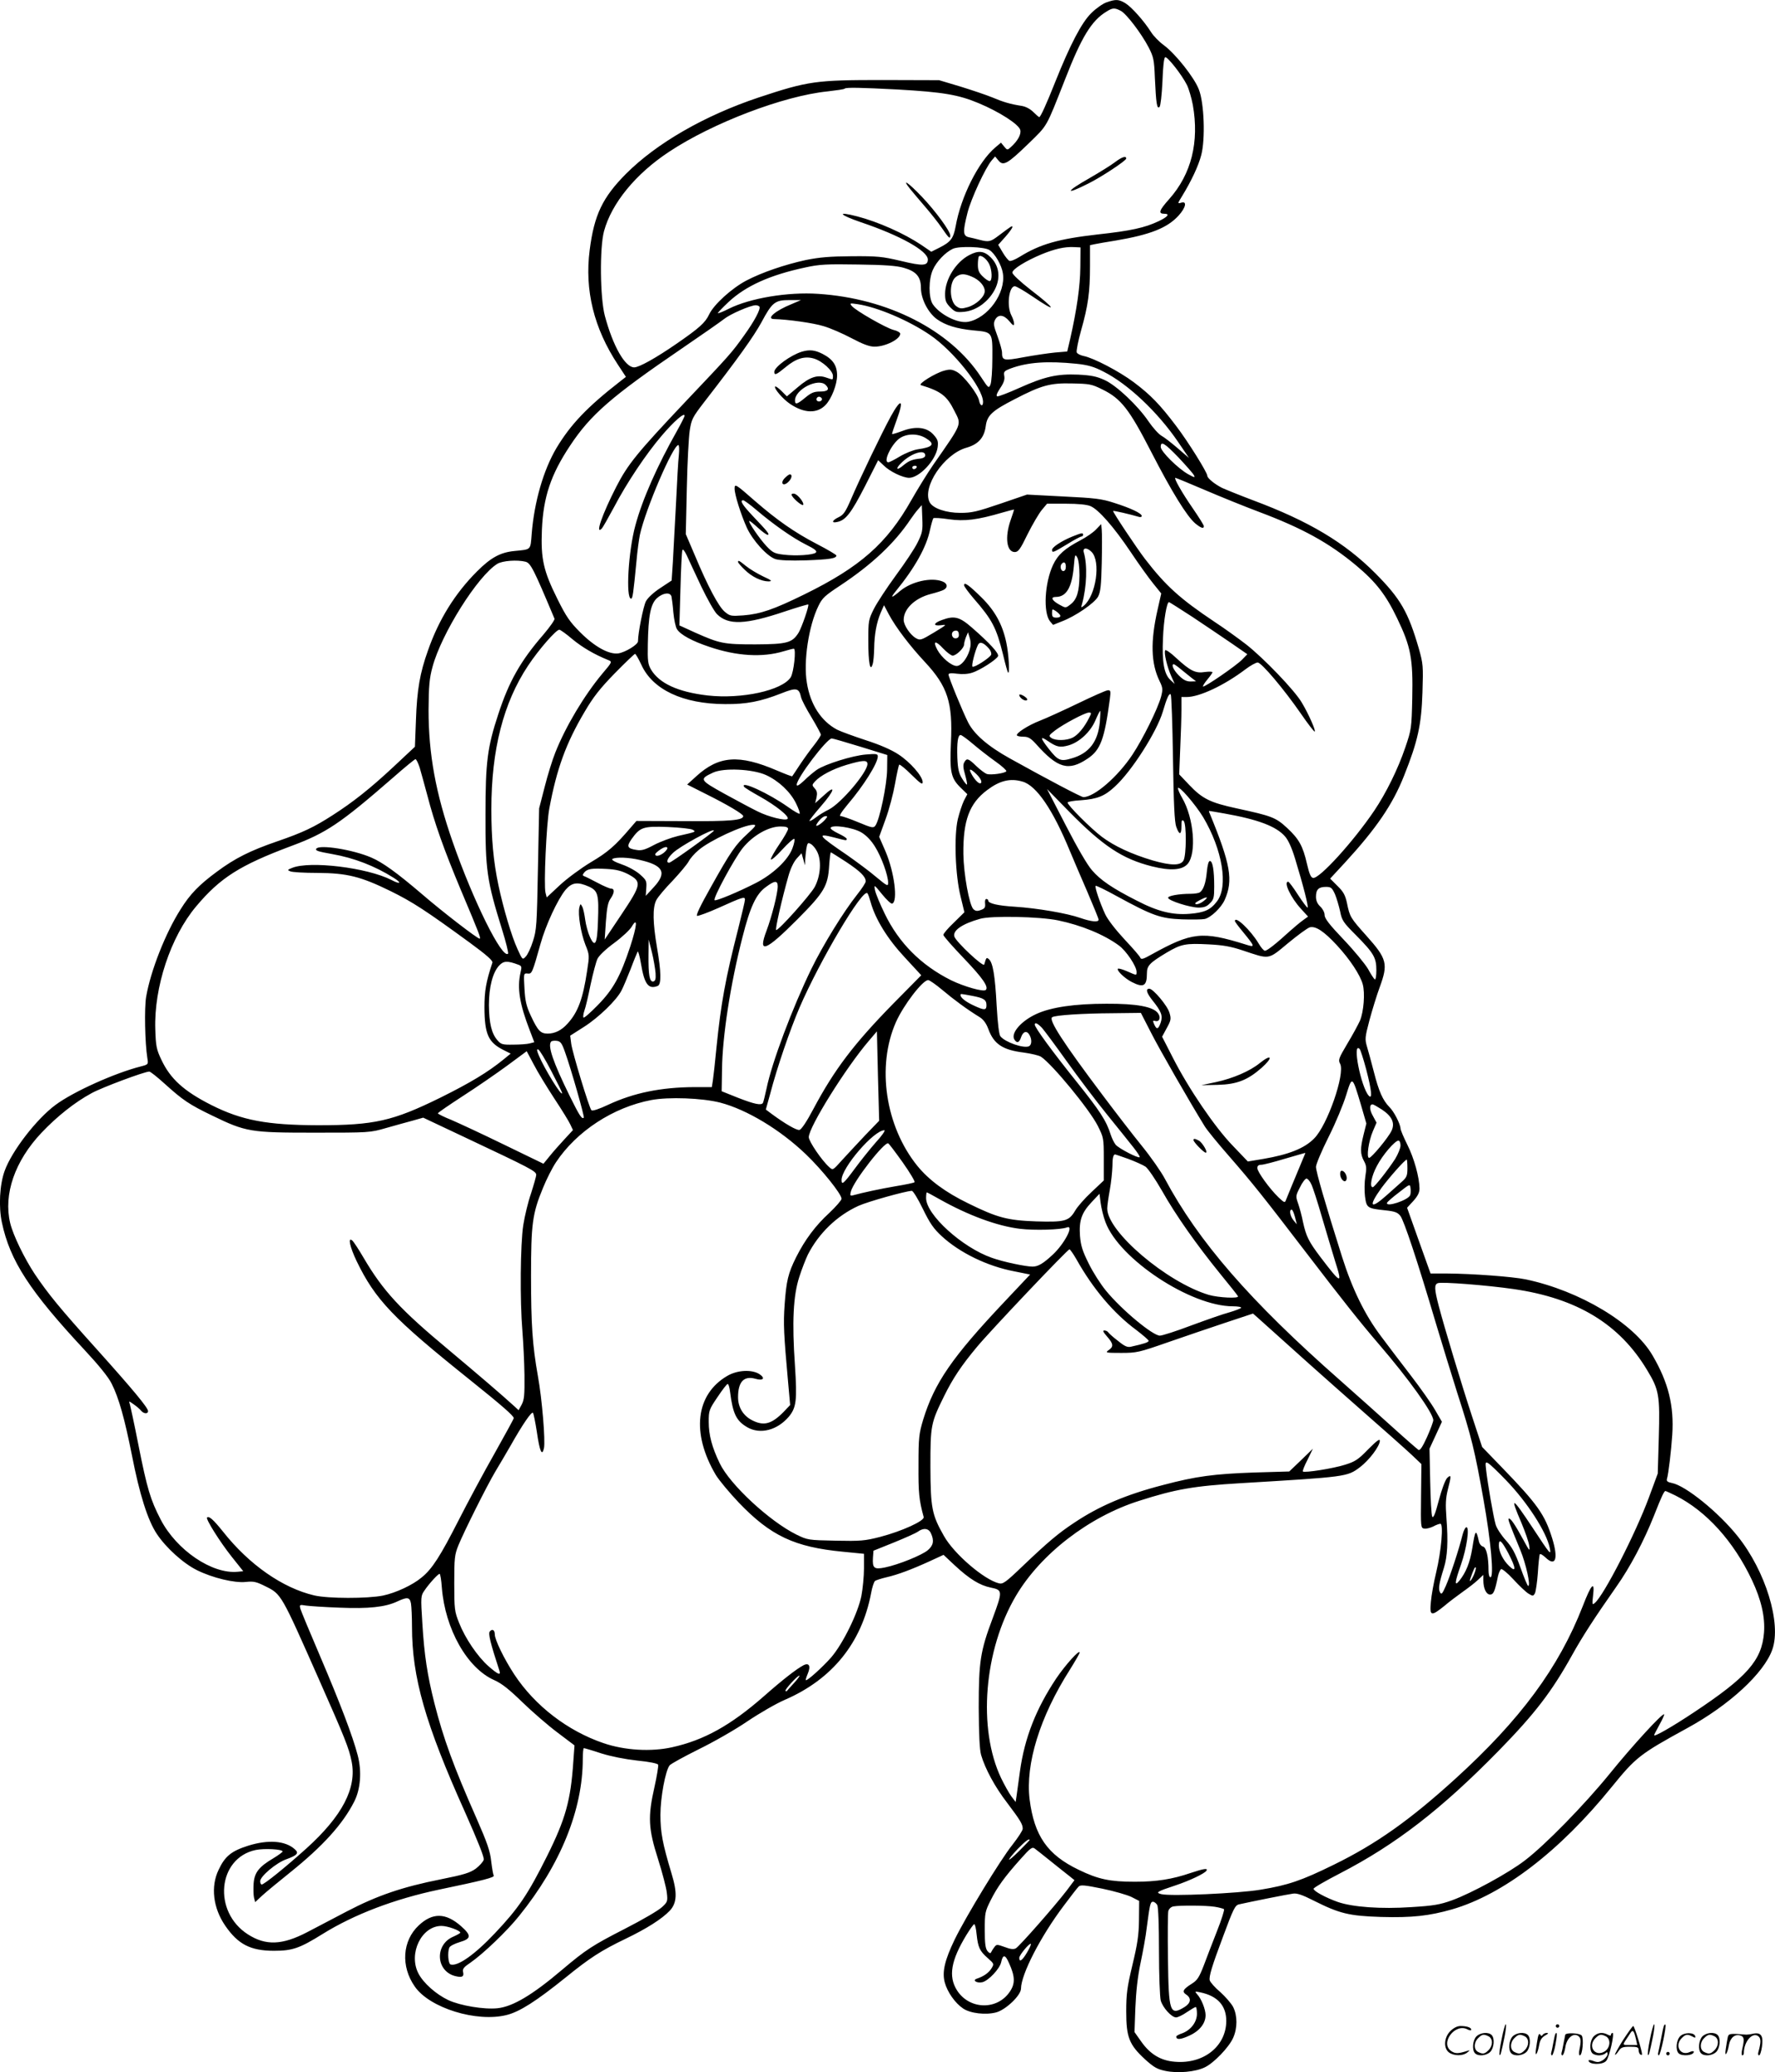 <?xml version="1.0" encoding="UTF-8"?>
<svg xmlns="http://www.w3.org/2000/svg" version="1.0" viewBox="0 0 1028.875 1200.601" preserveAspectRatio="xMidYMid meet">
  <g transform="translate(-0.185,1200.854) scale(0.1,-0.1)" fill="#000000" stroke="none">
    <path d="M6416 11995 c-21 -7 -61 -35 -88 -62 -56 -54 -123 -183 -209 -398 -51 -129 -86 -205 -93 -205 -3 0 -18 13 -34 29 -18 18 -44 32 -68 36 -65 10 -106 22 -170 49 -34 14 -117 42 -185 63 l-124 37 -330 1 c-384 0 -428 -6 -715 -101 -314 -105 -591 -264 -770 -443 -135 -136 -184 -237 -210 -441 -30 -233 24 -453 164 -665 l46 -70 -32 -25 c-193 -150 -288 -250 -371 -388 -75 -127 -128 -310 -143 -495 -8 -98 -1 -91 -101 -101 -81 -8 -136 -38 -216 -118 -127 -127 -222 -279 -285 -460 -46 -129 -63 -226 -69 -400 l-6 -156 -125 -117 c-134 -125 -234 -204 -351 -279 -110 -71 -174 -101 -322 -152 -157 -54 -245 -98 -350 -176 -103 -76 -155 -129 -211 -219 -87 -137 -173 -355 -199 -506 -11 -65 -7 -267 7 -355 6 -36 6 -37 -37 -48 -151 -38 -393 -147 -495 -223 -111 -82 -254 -268 -295 -382 -29 -79 -36 -208 -16 -300 47 -222 162 -398 480 -739 81 -87 138 -157 156 -194 42 -83 75 -202 117 -412 45 -231 92 -379 145 -459 54 -81 154 -171 233 -210 91 -45 217 -75 283 -68 45 5 61 1 113 -25 93 -46 91 -43 310 -538 152 -343 175 -401 190 -477 31 -154 -54 -316 -262 -504 -120 -108 -245 -209 -259 -209 -5 0 -9 9 -9 19 0 28 92 106 151 127 64 23 75 36 50 58 -55 50 -154 57 -270 21 -98 -31 -135 -61 -172 -140 -47 -97 -32 -221 38 -323 74 -108 146 -146 283 -146 107 0 148 14 283 98 182 113 416 202 672 256 259 54 325 71 319 82 -4 5 -10 43 -15 83 -6 58 -23 107 -84 246 -135 305 -193 465 -245 669 -41 162 -59 280 -70 463 -10 155 -9 160 12 190 26 39 79 97 88 97 4 0 10 -36 13 -80 19 -240 147 -467 304 -536 43 -19 86 -53 163 -128 58 -56 149 -135 204 -176 l98 -74 -7 -95 c-15 -224 -45 -331 -152 -546 -112 -224 -165 -302 -303 -448 -118 -125 -217 -194 -257 -180 -13 5 -18 69 -7 97 3 9 30 23 60 32 68 20 70 38 8 93 -89 78 -165 79 -245 4 -95 -89 -105 -237 -23 -354 86 -125 360 -209 533 -165 76 19 172 81 340 216 143 116 207 157 348 225 123 59 211 115 257 163 42 45 45 103 10 217 -52 173 -64 237 -64 339 0 101 29 255 53 286 7 9 82 50 168 93 86 42 214 115 284 163 70 47 167 103 216 124 275 119 445 330 500 617 6 35 17 67 23 72 6 4 36 14 66 21 66 15 148 46 253 94 l78 36 64 -60 c86 -80 146 -117 211 -130 68 -14 68 -20 10 -177 -72 -191 -81 -252 -81 -518 1 -158 5 -244 14 -275 23 -79 80 -185 151 -277 77 -102 90 -124 90 -150 0 -10 -27 -51 -59 -92 -70 -87 -270 -416 -335 -549 -58 -120 -74 -188 -58 -249 15 -56 60 -120 106 -151 42 -29 132 -39 192 -23 56 15 144 99 144 138 1 83 113 301 247 479 40 54 80 105 87 112 11 11 34 9 137 -12 68 -14 144 -36 169 -48 l45 -23 -1 -110 c-1 -89 -9 -140 -38 -261 -31 -130 -36 -168 -36 -270 0 -148 17 -192 108 -276 52 -47 71 -58 119 -68 72 -15 174 -6 229 21 52 25 139 115 164 171 25 56 25 128 0 178 -11 21 -45 60 -75 87 -31 26 -58 57 -61 68 -5 22 12 80 76 250 61 165 71 185 94 190 66 15 286 59 312 62 23 4 55 -7 120 -40 151 -76 206 -89 391 -95 181 -5 278 6 412 44 296 86 623 336 925 709 140 172 162 190 436 340 246 134 447 320 495 456 54 152 -39 455 -201 657 -111 139 -302 293 -380 308 -26 5 -33 11 -30 23 9 29 25 164 31 256 11 168 -22 303 -114 460 -108 187 -422 375 -735 441 -78 16 -309 33 -456 34 l-96 0 -68 190 -68 191 36 39 c26 29 36 49 36 73 -1 65 -31 174 -70 252 -22 44 -40 87 -40 95 -1 26 -38 99 -65 125 -38 39 -61 91 -89 201 -14 54 -32 121 -40 147 -13 45 -13 53 14 155 16 59 42 144 59 190 50 136 43 165 -76 298 -93 104 -97 110 -113 188 -10 47 -20 67 -55 101 l-43 43 87 94 c179 195 275 334 341 501 80 200 101 296 107 483 5 154 4 166 -21 255 -61 210 -105 288 -251 435 -178 179 -386 303 -710 424 -77 29 -158 62 -180 72 -43 22 -85 56 -85 70 0 19 -113 200 -181 289 -93 123 -147 179 -244 252 -85 64 -235 142 -292 153 -19 4 -37 13 -40 21 -3 8 8 65 25 126 41 144 52 223 52 374 l0 121 28 6 c15 3 70 13 122 21 200 34 298 73 363 144 43 47 51 87 15 75 -21 -6 -21 -5 5 37 54 88 96 177 112 240 24 91 17 301 -14 379 -26 69 -135 206 -202 256 -28 20 -62 55 -76 78 -40 63 -111 143 -148 166 -38 23 -56 24 -109 5z m82 -49 c33 -17 119 -130 162 -212 28 -55 32 -71 36 -175 7 -150 12 -185 27 -170 6 6 13 67 17 148 3 88 9 138 16 140 13 4 96 -101 126 -161 11 -22 26 -74 34 -115 38 -215 -8 -401 -137 -546 -59 -66 -65 -85 -28 -85 34 0 20 -18 -33 -43 -80 -38 -161 -56 -355 -77 -227 -26 -332 -56 -450 -129 -26 -16 -52 -27 -60 -24 -7 3 -25 25 -39 49 l-26 44 41 46 c23 26 41 51 41 57 0 10 -4 7 -80 -50 -46 -35 -56 -38 -110 -24 -19 5 -47 12 -62 15 -35 8 -36 31 -8 142 20 80 103 259 140 303 l20 23 19 -23 c28 -35 53 -20 174 97 114 111 100 88 213 374 95 244 153 339 239 391 36 23 48 23 83 5z m-1293 -456 c262 -15 352 -30 469 -79 120 -50 234 -123 242 -156 6 -25 -15 -63 -55 -99 -20 -18 -21 -18 -39 4 l-18 22 -32 -27 c-98 -82 -201 -287 -231 -459 -13 -69 -28 -89 -93 -122 l-48 -24 -57 39 c-100 67 -250 134 -373 166 -120 31 -106 10 22 -34 226 -76 388 -166 388 -216 0 -37 -29 -39 -157 -8 -106 25 -135 28 -283 27 -129 -1 -187 -6 -267 -22 -124 -27 -255 -72 -345 -119 -85 -45 -189 -139 -216 -197 -22 -47 -58 -79 -187 -168 -123 -85 -219 -138 -247 -138 -53 0 -123 123 -170 298 -28 105 -31 394 -5 491 44 162 183 332 377 460 252 167 663 324 919 350 51 6 96 12 99 16 8 8 93 6 307 -5z m532 -930 c32 -20 71 -88 78 -135 18 -114 -87 -260 -202 -281 -59 -11 -164 42 -205 103 -24 38 -24 143 1 198 21 48 73 102 116 122 37 17 181 12 212 -7z m527 -100 c-1 -109 -20 -243 -59 -416 l-17 -72 -71 -6 c-40 -4 -121 -16 -181 -27 -117 -22 -126 -20 -126 28 0 12 -12 54 -26 93 -23 62 -25 74 -14 96 18 33 50 30 82 -8 21 -26 28 -29 28 -15 0 10 -7 32 -16 49 -28 54 -14 168 20 168 9 0 52 -25 98 -56 151 -103 147 -82 -8 37 -60 47 -104 88 -104 98 0 20 76 67 169 106 76 31 131 44 186 42 l40 -2 -1 -115z m-1024 -3 c72 -20 100 -52 100 -116 0 -64 41 -144 93 -182 49 -35 116 -56 214 -65 109 -10 108 -9 107 -161 0 -70 -5 -139 -11 -153 -10 -23 -12 -21 -56 46 -178 270 -539 454 -943 480 -175 12 -395 -25 -517 -86 -33 -17 -62 -28 -64 -26 -2 2 26 31 62 65 100 93 239 156 445 200 82 18 123 20 305 17 152 -2 225 -7 265 -19z m-651 -211 c-92 -37 -148 -85 -101 -86 80 -2 230 -23 287 -41 39 -11 112 -43 163 -70 66 -35 104 -49 133 -49 63 0 149 43 149 75 0 7 -17 17 -39 22 -43 11 -220 112 -242 139 -13 16 -11 17 35 10 114 -17 295 -94 417 -177 137 -92 309 -309 309 -389 0 -30 -17 -24 -23 8 -8 40 -90 145 -129 166 -28 15 -40 16 -73 7 -52 -14 -155 -78 -135 -84 116 -35 151 -62 194 -149 42 -83 49 -66 -123 -313 -34 -49 -91 -142 -127 -205 -141 -250 -297 -387 -619 -545 -179 -88 -255 -114 -355 -122 -71 -5 -77 -4 -107 21 -36 30 -99 149 -173 326 l-53 124 6 266 c3 146 11 296 17 335 10 64 16 76 83 163 201 259 286 379 332 462 63 118 79 130 164 130 l66 0 -56 -24z m-185 -14 c8 -14 -29 -84 -89 -167 -72 -101 -82 -112 -341 -385 -281 -297 -333 -362 -400 -492 -82 -160 -124 -282 -84 -242 6 6 37 61 71 124 75 143 187 310 278 416 69 81 131 135 131 114 0 -6 -20 -45 -44 -88 -114 -202 -200 -395 -241 -547 -41 -148 -57 -425 -25 -425 9 0 13 29 31 215 5 61 15 130 20 155 32 147 192 520 223 520 5 0 6 -26 3 -57 -4 -32 -11 -161 -17 -288 -7 -126 -15 -277 -18 -335 l-7 -105 -65 -43 c-40 -26 -72 -56 -84 -77 -15 -29 -46 -184 -46 -232 0 -19 -72 -63 -113 -70 -54 -8 -137 37 -222 122 -59 59 -81 90 -132 193 -81 162 -97 233 -90 401 8 190 52 320 163 487 119 180 241 286 649 564 116 79 226 156 245 171 35 28 150 78 182 79 9 0 19 -4 22 -8z m1837 -331 c67 -7 102 -17 156 -45 142 -71 315 -234 433 -407 l64 -94 -65 56 c-35 30 -78 64 -95 73 -17 10 -50 47 -74 82 -63 93 -186 209 -256 241 -46 21 -77 27 -153 31 -121 5 -194 -11 -343 -78 -62 -28 -118 -49 -125 -48 -9 2 -3 18 16 47 22 32 28 52 24 72 -4 24 -1 28 38 43 98 36 212 44 380 27z m151 -149 c108 -53 155 -113 283 -362 119 -231 206 -372 255 -414 33 -27 50 -33 50 -16 0 6 -29 52 -64 103 -63 91 -112 177 -101 177 3 0 81 -32 172 -71 91 -39 232 -96 312 -126 253 -95 407 -180 563 -310 115 -96 173 -170 239 -308 79 -164 92 -233 87 -463 -4 -173 -5 -180 -40 -283 -43 -127 -112 -266 -180 -367 -120 -178 -319 -397 -355 -390 -13 2 -22 24 -35 80 -24 105 -46 145 -116 210 -66 61 -89 69 -292 113 -152 33 -198 55 -274 135 l-59 62 6 150 c4 83 7 184 7 225 l0 73 30 0 c74 0 217 67 339 159 30 23 63 41 73 41 22 0 152 -154 251 -297 39 -57 75 -103 79 -103 10 0 -34 101 -75 169 -42 71 -221 257 -322 336 -44 34 -127 94 -185 132 -196 131 -281 207 -401 363 -47 61 -189 274 -185 278 3 3 94 -18 149 -34 9 -3 17 -1 17 5 0 15 -62 45 -160 76 -74 24 -111 28 -295 37 l-210 11 -155 -53 c-135 -46 -165 -53 -231 -53 -84 0 -159 26 -178 61 -46 87 82 278 211 316 71 20 105 58 114 127 8 61 37 88 168 155 154 80 205 94 331 91 102 -2 115 -4 177 -35z m441 -394 c43 -46 83 -91 89 -102 9 -16 5 -16 -33 5 -59 33 -159 132 -159 158 0 36 21 24 103 -61z m-510 -282 c46 -19 135 -120 233 -266 46 -69 105 -151 131 -183 l46 -57 -21 -93 c-42 -184 -39 -311 11 -414 19 -39 20 -48 9 -91 -19 -70 -105 -244 -166 -336 -85 -128 -220 -245 -284 -246 -13 0 -210 104 -426 224 -128 71 -207 140 -242 208 -32 63 -114 263 -114 278 0 8 15 10 50 5 30 -4 64 -2 87 6 46 14 143 77 150 96 6 16 -48 75 -150 164 -73 64 -103 72 -176 45 -50 -18 -52 -36 -4 -30 36 5 33 3 -41 -42 -75 -45 -80 -47 -105 -33 -33 19 -71 75 -71 106 0 64 65 126 157 150 32 8 66 19 75 24 26 14 22 38 -8 49 -65 25 -179 -1 -244 -55 -52 -44 -60 -44 -26 -2 112 137 179 258 199 357 7 32 16 62 19 66 4 3 44 1 90 -6 90 -13 165 -4 311 39 37 11 67 18 67 17 0 -2 -9 -29 -20 -61 -35 -100 -23 -185 24 -185 20 0 32 16 74 103 28 56 65 119 82 140 l31 37 110 0 c70 0 121 -5 142 -14z m-1002 -210 c-16 -34 -73 -119 -126 -191 -52 -71 -110 -159 -128 -195 -31 -62 -32 -69 -32 -185 0 -126 11 -183 25 -135 5 14 8 55 9 91 1 82 14 151 38 208 l19 43 28 -53 c40 -75 122 -183 210 -277 131 -141 161 -234 150 -466 -8 -169 0 -206 55 -260 l40 -39 -20 -38 c-10 -21 -26 -69 -35 -106 -23 -97 -15 -326 16 -449 l22 -91 -61 -60 c-34 -32 -61 -64 -61 -71 0 -7 54 -68 120 -137 108 -113 144 -165 126 -182 -12 -13 -125 19 -201 56 -174 87 -303 216 -385 386 -27 55 -52 116 -56 135 -7 35 -6 35 41 -23 26 -32 52 -56 58 -54 35 11 13 182 -38 302 l-37 85 37 102 c21 57 45 149 55 206 10 57 21 106 24 110 4 3 36 -23 71 -58 53 -52 65 -60 65 -43 0 34 -73 117 -141 161 -41 27 -108 56 -189 82 -70 23 -144 50 -166 61 -92 49 -155 145 -175 271 -21 123 10 330 67 446 22 46 38 60 126 118 184 122 315 245 408 384 13 19 33 46 44 58 l21 24 3 -78 c3 -69 0 -84 -27 -138z m-1255 -254 c35 -73 76 -146 92 -162 66 -65 165 -61 394 16 72 24 133 42 135 40 6 -6 -37 -131 -56 -163 -37 -59 -66 -67 -251 -68 -184 0 -206 5 -348 68 l-92 42 6 210 c3 116 8 217 11 225 3 10 12 -1 26 -30 11 -25 49 -105 83 -178z m-1018 142 c30 -8 47 -42 168 -330 3 -6 -26 -47 -64 -92 -133 -153 -200 -272 -262 -462 -63 -191 -74 -277 -74 -580 -1 -323 8 -384 96 -667 23 -73 38 -136 35 -140 -34 -33 -202 306 -321 647 -99 284 -140 510 -140 765 1 141 5 184 23 250 52 193 262 527 376 597 30 18 115 24 163 12z m846 -201 c2 -10 8 -52 11 -93 4 -41 13 -85 21 -97 20 -32 88 -69 187 -102 159 -54 308 -63 431 -26 27 8 54 15 59 15 15 0 0 -138 -18 -166 -50 -76 -284 -127 -481 -105 -172 20 -281 70 -329 151 -17 30 -20 50 -18 145 3 167 16 234 53 268 35 31 76 36 84 10z m3020 -119 c72 -48 173 -116 224 -151 l94 -65 -29 -30 c-33 -35 -221 -164 -228 -157 -2 3 9 21 25 40 16 19 29 38 30 42 0 5 -20 5 -44 2 -54 -9 -84 6 -165 80 -32 31 -62 51 -65 46 -9 -13 11 -96 35 -150 l20 -45 -25 23 c-37 34 -49 105 -43 240 4 106 22 211 35 211 2 0 64 -39 136 -86z m-3594 -129 c57 -47 126 -88 208 -121 23 -9 23 -11 -35 -79 -105 -126 -212 -305 -272 -456 -17 -42 -45 -132 -62 -200 l-32 -124 -7 -350 c-6 -327 -8 -355 -29 -420 -12 -38 -31 -79 -42 -89 -18 -20 -19 -19 -48 45 -34 74 -81 233 -110 369 -29 137 -41 269 -41 439 0 346 70 618 213 833 61 92 162 208 181 208 6 0 41 -25 76 -55z m2240 24 c0 -12 -7 -19 -20 -19 -22 0 -29 35 -7 43 18 6 27 -2 27 -24z m62 -88 c-16 -51 -49 -91 -75 -91 -30 0 -88 49 -112 94 -28 52 -11 56 33 8 22 -23 47 -42 56 -42 21 0 66 44 66 64 0 8 5 27 11 43 l12 28 10 -33 c7 -23 7 -44 -1 -71z m112 10 c10 -11 16 -27 13 -36 -8 -18 -97 -76 -108 -69 -8 4 15 93 32 127 11 20 32 13 63 -22z m-2015 -93 c65 -145 241 -228 486 -229 124 -1 205 15 325 62 88 35 103 32 115 -21 3 -16 31 -69 61 -118 30 -50 54 -95 54 -100 0 -6 -17 -32 -38 -59 -21 -26 -58 -77 -82 -113 -24 -36 -44 -67 -46 -69 -2 -2 -41 13 -88 33 -221 95 -338 86 -469 -34 l-52 -47 105 -53 c125 -62 220 -118 220 -130 0 -24 -77 -31 -342 -29 l-277 1 -33 -38 c-91 -107 -133 -143 -231 -201 -58 -35 -138 -94 -180 -133 l-76 -71 -7 27 c-11 42 5 399 22 488 43 231 97 379 205 561 49 84 89 135 174 222 61 62 114 113 118 113 4 0 20 -28 36 -62z m3129 -28 c20 -16 48 -39 62 -50 l25 -19 -32 -1 c-24 0 -42 9 -68 35 -31 31 -46 65 -29 65 3 0 22 -13 42 -30z m-47 -513 c4 -266 9 -372 19 -399 18 -50 30 -48 30 4 0 34 3 39 13 30 17 -18 16 -199 -1 -229 -17 -31 -73 -30 -178 0 -124 37 -223 83 -295 137 -65 49 -199 183 -199 199 0 4 35 11 78 13 95 7 137 24 196 79 97 88 243 317 278 434 24 82 37 109 46 100 4 -4 10 -169 13 -368z m-1158 80 c34 -29 92 -74 130 -101 37 -26 65 -52 62 -56 -8 -12 -89 -23 -113 -16 -11 4 -39 25 -61 46 -46 45 -56 48 -70 21 -8 -13 -6 -34 5 -71 8 -29 13 -54 11 -57 -3 -2 -15 13 -28 34 -19 30 -25 55 -28 121 -3 88 3 132 19 132 6 0 39 -24 73 -53z m-653 -15 l155 -48 -1 -85 c-1 -87 -43 -290 -68 -324 -11 -15 -19 -14 -98 19 -48 20 -94 36 -103 36 -11 0 2 21 39 66 94 110 176 241 176 280 0 15 -9 16 -69 11 -77 -6 -237 -56 -285 -89 -17 -12 -50 -39 -73 -62 -29 -27 -43 -35 -43 -24 0 38 175 268 203 268 7 0 82 -22 167 -48z m-2556 -119 c8 -27 28 -100 45 -163 42 -162 96 -313 193 -545 109 -258 119 -285 110 -285 -13 0 -216 156 -334 258 -143 122 -228 184 -294 212 -106 46 -302 77 -319 51 -6 -11 9 -16 93 -31 126 -22 247 -69 355 -137 50 -31 41 -41 -12 -13 -141 72 -474 112 -576 70 -28 -11 -28 -13 -10 -20 11 -5 81 -9 156 -9 174 -1 252 -21 424 -105 130 -64 206 -114 461 -300 97 -71 134 -104 130 -115 -37 -112 -46 -163 -46 -261 1 -153 22 -200 108 -244 l44 -22 -44 -36 c-89 -72 -188 -132 -363 -219 -277 -136 -382 -160 -710 -160 -295 1 -441 28 -618 117 -160 81 -238 152 -290 263 -28 59 -32 78 -35 176 -8 243 89 536 236 711 140 167 254 239 550 350 205 76 285 130 591 396 68 60 127 108 131 108 5 0 15 -21 24 -47z m2596 19 c0 -48 -153 -228 -224 -264 -23 -11 -56 -31 -74 -45 -18 -14 -35 -23 -38 -21 -2 3 28 41 67 86 80 92 89 130 15 61 l-49 -44 8 33 c5 25 3 38 -11 53 -16 18 -16 20 2 40 31 34 103 72 183 96 95 28 121 29 121 5z m-588 -64 c74 -34 141 -97 174 -164 15 -30 24 -57 21 -60 -3 -3 -34 15 -69 40 -109 77 -277 155 -253 116 3 -5 45 -31 92 -57 93 -52 173 -116 160 -129 -12 -13 -112 12 -175 44 -31 15 -117 61 -190 101 -146 81 -148 85 -67 123 62 29 229 21 307 -14z m1220 5 c27 -26 37 -53 20 -53 -11 0 -36 28 -51 58 -16 30 -3 28 31 -5z m267 -43 c81 -23 176 -163 274 -401 19 -46 65 -153 101 -236 36 -84 66 -157 66 -163 0 -16 -42 -12 -106 10 -76 27 -252 57 -379 65 -99 6 -155 19 -155 36 0 5 -5 9 -11 9 -6 0 -9 -12 -7 -27 2 -22 -2 -29 -25 -37 -21 -8 -31 -6 -43 5 -24 25 -56 202 -58 319 -2 195 35 294 138 371 73 55 134 70 205 49z m1047 -206 c112 -189 147 -401 80 -488 -37 -49 -72 -65 -158 -72 -99 -8 -185 13 -308 77 -140 71 -209 118 -258 175 -27 30 -86 132 -152 260 l-109 211 127 -130 c198 -201 310 -275 481 -318 108 -27 175 -22 207 14 53 62 36 267 -32 383 -13 22 -24 47 -24 55 1 23 101 -93 146 -167z m119 22 c199 -35 304 -75 355 -133 19 -21 40 -67 59 -130 47 -154 80 -283 72 -283 -4 0 -29 34 -56 75 -26 41 -52 75 -56 75 -29 0 15 -93 74 -157 l41 -45 -29 -21 c-17 -12 -50 -40 -75 -62 -82 -75 -133 -115 -146 -115 -7 0 -23 19 -37 43 -45 75 -137 163 -137 129 0 -4 21 -32 46 -62 72 -88 73 -92 17 -74 -253 79 -312 72 -547 -58 -46 -26 -59 -30 -64 -19 -2 8 -44 56 -92 107 -51 55 -97 114 -112 146 -30 65 -62 158 -55 164 2 3 58 -24 123 -60 207 -113 253 -129 376 -134 60 -2 119 -1 133 2 37 9 96 66 116 111 50 114 35 204 -88 503 -3 6 -4 12 -2 12 2 0 40 -6 84 -14z m-2311 -37 c-24 -27 -60 -47 -49 -27 16 28 39 48 53 48 12 0 11 -4 -4 -21z m-449 -81 c-70 -64 -97 -102 -212 -308 -62 -110 -89 -166 -80 -168 7 -1 63 19 123 46 140 63 154 68 154 48 0 -9 -18 -84 -39 -168 -74 -289 -100 -432 -126 -688 -8 -85 -18 -172 -21 -192 l-6 -38 -101 0 c-193 -1 -351 -33 -499 -102 -53 -25 -92 -38 -98 -32 -13 14 -110 333 -117 385 l-6 47 80 51 c85 54 189 155 217 210 10 18 33 74 53 124 19 51 38 96 41 102 3 5 12 -26 19 -68 20 -121 43 -152 97 -131 22 8 21 81 -4 224 -24 142 -26 230 -4 273 9 18 52 69 95 113 42 45 84 95 93 112 8 16 34 46 57 65 65 56 259 146 317 147 20 0 16 -7 -33 -52z m-318 23 c21 -12 21 -12 -85 -36 -41 -10 -103 -33 -139 -52 -52 -28 -73 -34 -101 -29 -54 8 -59 20 -30 62 51 71 67 76 210 71 70 -3 135 -10 145 -16z m553 5 c0 -8 -22 -47 -50 -88 -27 -40 -50 -80 -50 -88 1 -8 30 16 65 55 35 38 67 67 71 63 4 -4 -1 -29 -11 -55 -25 -67 -112 -149 -211 -200 -99 -51 -233 -107 -240 -100 -11 10 115 242 163 302 59 73 150 125 219 125 31 0 44 -4 44 -14z m424 -20 c29 -17 57 -46 80 -83 37 -59 76 -166 76 -209 0 -22 -5 -20 -69 33 -37 32 -113 88 -167 126 -172 117 -181 130 -76 103 69 -18 72 -19 72 -8 0 5 -22 19 -50 32 -27 13 -47 27 -43 33 11 19 130 1 177 -27z m-854 10 c0 -8 -248 -186 -259 -186 -21 0 -11 26 22 57 39 38 237 146 237 129z m597 -119 c28 -51 22 -143 -13 -208 -27 -48 -206 -249 -223 -249 -8 0 34 183 71 313 11 40 30 81 47 100 l29 32 10 -35 10 -35 1 30 c1 17 4 47 7 67 6 33 9 36 25 27 10 -5 27 -24 36 -42z m-887 -9 c-24 -19 -50 -24 -50 -9 0 5 15 18 33 30 38 24 52 8 17 -21z m1056 -53 c83 -55 114 -86 114 -113 0 -8 -22 -42 -50 -77 -80 -101 -197 -291 -265 -430 -110 -226 -229 -542 -260 -694 -9 -41 -18 -78 -21 -83 -10 -15 -49 -7 -144 30 l-95 38 2 124 c2 194 49 498 119 770 44 174 79 249 135 289 52 39 69 39 69 4 0 -41 -35 -177 -65 -257 -52 -137 -7 -121 181 68 153 154 175 191 182 308 3 43 7 78 10 78 2 0 42 -25 88 -55z m-1195 11 c136 -31 158 -73 82 -156 l-48 -52 3 44 c3 41 1 47 -35 79 -22 20 -68 46 -106 59 -43 15 -63 27 -55 32 20 12 96 9 159 -6z m-67 -83 c79 -43 77 -58 -40 -233 l-97 -145 7 105 c6 80 12 111 27 132 23 33 25 58 3 58 -8 0 -44 15 -79 34 -36 19 -70 36 -77 38 -10 4 -10 8 0 21 18 22 45 26 131 21 55 -3 86 -11 125 -31z m-227 -72 c51 -24 57 -45 51 -201 -4 -131 -17 -156 -47 -89 -11 24 -23 69 -27 99 -4 30 -11 64 -17 75 -10 19 -11 19 -17 -5 -9 -39 9 -148 35 -215 24 -59 24 -62 10 -152 -24 -161 -53 -240 -114 -306 -34 -38 -73 -57 -114 -57 -42 0 -57 16 -98 103 -26 56 -33 85 -37 158 -5 88 -5 89 18 87 25 -3 27 1 75 172 30 108 99 257 145 313 37 43 70 48 137 18z m4323 -43 c10 -24 23 -69 30 -100 10 -52 18 -64 91 -137 104 -105 119 -131 119 -204 0 -32 -4 -56 -9 -53 -5 3 -23 30 -39 60 -17 29 -80 106 -141 170 -83 87 -111 123 -111 143 0 15 -11 36 -25 49 -17 16 -25 34 -25 57 0 42 15 57 58 57 29 0 35 -5 52 -42z m-2691 -48 c28 -99 98 -212 197 -318 l96 -104 -164 -166 c-227 -232 -339 -379 -462 -610 -38 -72 -69 -118 -80 -120 -16 -4 -86 37 -163 94 l-32 24 25 90 c41 157 115 371 170 500 119 275 367 694 394 663 4 -4 12 -28 19 -53z m1086 -104 c135 -28 266 -82 352 -145 43 -31 103 -121 103 -153 0 -22 2 -22 -55 3 -25 11 -49 18 -53 15 -9 -10 39 -56 80 -77 68 -35 88 -24 88 50 0 45 16 61 114 120 85 50 109 55 244 48 82 -4 128 -12 197 -35 159 -53 145 -56 263 42 57 47 114 89 127 92 34 8 82 -24 156 -104 76 -82 135 -172 150 -226 14 -51 6 -158 -16 -211 -10 -22 -42 -82 -73 -133 -51 -86 -54 -95 -42 -117 30 -57 -74 -357 -151 -433 -56 -57 -147 -93 -294 -118 l-90 -15 -87 91 c-104 107 -257 332 -348 511 l-62 121 27 50 c25 45 26 54 16 88 -12 42 -95 140 -117 140 -23 0 -16 -24 17 -66 53 -66 62 -90 49 -130 -14 -40 -23 -43 -38 -10 -9 21 -8 23 7 19 24 -6 33 20 16 44 -27 39 -125 57 -300 56 -183 0 -320 -20 -405 -59 -88 -40 -149 -110 -129 -147 15 -25 29 -21 40 13 12 34 34 39 49 11 15 -28 12 -58 -5 -65 -33 -12 -136 24 -164 58 -8 9 -16 74 -22 178 -9 173 -22 250 -45 269 -14 12 -15 11 -27 -31 -5 -17 -163 131 -173 162 -11 35 45 74 149 103 65 19 346 13 452 -9z m-2480 -152 c-57 -172 -98 -247 -187 -338 -43 -44 -80 -77 -84 -73 -3 3 -1 21 5 39 7 18 23 86 36 151 14 65 32 133 40 150 9 19 49 57 97 92 45 33 91 76 102 95 35 59 31 7 -9 -116z m147 -154 c2 -34 -1 -45 -13 -48 -22 -4 -29 37 -28 152 l1 91 19 -75 c10 -41 19 -95 21 -120z m-795 49 c19 -7 20 -12 12 -46 -20 -89 -6 -180 54 -335 l26 -68 -27 -7 c-15 -4 -58 -7 -95 -7 -63 -1 -71 1 -93 27 -33 39 -47 98 -48 202 0 105 22 189 59 229 26 28 48 29 112 5z m2457 -146 c64 -54 142 -112 217 -158 21 -13 38 -36 50 -69 32 -87 83 -121 206 -136 42 -6 86 -16 99 -24 65 -43 281 -305 329 -400 34 -68 35 -71 35 -193 l0 -124 -71 -67 c-39 -36 -82 -85 -95 -108 -36 -61 -60 -67 -227 -62 -167 6 -225 22 -392 104 -134 65 -229 136 -296 218 -185 229 -237 576 -124 832 44 99 155 244 187 244 8 0 45 -26 82 -57z m172 -34 c69 -13 84 -23 84 -55 0 -29 -12 -30 -70 -3 -47 21 -80 46 -80 61 0 10 -5 10 66 -3z m1037 -212 c49 -97 226 -405 312 -544 14 -23 78 -101 142 -174 135 -155 195 -230 443 -554 219 -286 316 -408 425 -535 173 -201 314 -398 315 -440 0 -8 -16 -52 -36 -97 -26 -57 -41 -80 -50 -75 -6 4 -72 61 -146 128 -73 66 -212 190 -308 275 -522 459 -822 805 -1016 1168 -21 40 -81 126 -133 190 -52 64 -153 195 -225 291 -232 308 -318 441 -295 455 18 12 178 22 349 23 l165 2 58 -113z m-631 26 c14 -16 78 -102 143 -193 65 -91 170 -230 234 -309 64 -79 134 -166 155 -193 21 -27 37 -51 34 -54 -8 -8 -120 50 -139 72 -9 11 -22 37 -29 59 -25 80 -63 138 -200 309 -138 172 -240 311 -240 328 0 15 16 8 42 -19z m-1026 -623 c-44 -47 -105 -112 -134 -144 -52 -58 -52 -59 -73 -40 -44 39 -119 150 -119 174 0 58 215 403 349 559 l46 54 6 -259 7 -259 -82 -85z m-1738 480 c34 -94 113 -372 108 -377 -11 -11 -26 13 -80 122 -99 201 -131 296 -109 319 4 4 19 6 33 4 21 -3 29 -13 48 -68z m4643 -97 c32 -123 37 -176 15 -153 -45 49 -98 316 -53 271 5 -5 22 -58 38 -118z m-4724 -9 c34 -65 63 -123 63 -128 1 -27 -102 139 -135 218 -12 29 -13 37 -3 34 7 -2 41 -58 75 -124z m18 -160 c43 -65 85 -133 93 -151 l15 -32 -49 -53 c-27 -29 -66 -73 -86 -98 l-36 -44 -229 111 c-125 61 -263 125 -305 143 -43 17 -78 35 -78 38 0 4 65 48 143 99 78 50 194 130 257 176 l115 85 41 -77 c22 -43 76 -131 119 -197z m-2258 85 c104 -94 142 -120 275 -184 196 -95 221 -99 593 -99 318 0 321 0 415 27 52 15 122 34 155 43 l60 17 250 -118 c369 -174 405 -192 405 -213 0 -10 -14 -58 -30 -108 -17 -49 -37 -132 -45 -184 -17 -111 -20 -435 -5 -613 5 -64 11 -179 12 -255 1 -114 -1 -143 -16 -171 l-18 -33 -26 24 c-71 65 -214 187 -375 322 -285 237 -384 344 -498 538 -28 48 -57 92 -65 99 -27 23 -15 -35 25 -119 109 -225 212 -332 654 -686 191 -153 257 -211 257 -224 0 -4 -50 -95 -110 -202 -61 -107 -156 -284 -211 -392 -104 -204 -152 -280 -213 -329 -52 -44 -149 -89 -224 -105 -90 -18 -318 -18 -399 1 -183 43 -377 178 -528 369 -57 71 -82 93 -93 82 -8 -9 74 -140 143 -227 l67 -84 -32 -3 c-148 -15 -355 125 -447 303 -59 114 -78 177 -128 428 -24 123 -48 232 -51 242 -7 17 -5 17 23 -3 16 -11 36 -28 43 -37 15 -18 40 -20 40 -2 0 19 -86 123 -297 358 -218 242 -281 320 -359 435 -61 92 -126 226 -143 296 -40 167 27 360 181 523 90 95 193 177 291 230 60 33 304 124 334 125 7 0 47 -32 90 -71z m6934 -123 l31 -107 -16 -64 c-20 -81 -20 -112 2 -153 15 -27 16 -42 8 -90 -5 -31 -6 -83 -2 -115 9 -67 13 -70 118 -81 56 -6 71 -12 87 -32 21 -27 99 -261 205 -619 36 -121 93 -305 126 -410 80 -247 101 -332 151 -615 43 -240 62 -450 40 -450 -6 0 -11 17 -11 39 0 80 -12 133 -32 139 -10 2 -21 16 -24 31 -16 73 -21 68 -38 -41 -14 -84 -36 -139 -75 -188 -30 -36 -27 -10 10 95 33 95 50 215 31 215 -6 0 -16 -19 -22 -42 -21 -86 -73 -243 -97 -297 -21 -48 -26 -53 -34 -38 -11 19 -6 51 22 140 21 67 26 152 15 292 -6 79 -4 113 8 162 21 81 21 92 -4 68 -11 -12 -31 -65 -48 -129 -20 -77 -31 -105 -38 -95 -5 8 -10 100 -12 204 l-4 190 36 78 36 78 -39 67 c-21 37 -85 128 -142 202 -57 74 -134 175 -171 225 -94 124 -167 273 -227 462 -97 307 -151 493 -151 521 0 15 33 93 73 173 41 81 86 190 102 243 35 113 35 113 86 -58z m-3714 14 c153 -40 347 -156 497 -300 93 -89 206 -230 206 -257 0 -8 -32 -45 -70 -81 -81 -74 -142 -156 -193 -257 -47 -94 -57 -138 -67 -275 -8 -112 -5 -171 20 -448 l12 -134 -38 -40 c-70 -71 -115 -83 -183 -48 -51 26 -81 75 -81 133 0 90 34 126 101 107 45 -13 59 3 23 27 -44 28 -128 24 -186 -10 -184 -107 -210 -332 -67 -574 19 -31 79 -103 133 -160 185 -193 323 -258 604 -285 l122 -12 0 -84 c0 -45 -7 -118 -15 -160 -20 -100 -107 -277 -175 -356 -49 -56 -141 -139 -147 -132 -2 2 3 18 11 37 19 45 8 66 -25 49 -40 -21 -120 -83 -230 -180 -192 -168 -346 -254 -532 -295 -122 -27 -274 -18 -397 24 -208 71 -397 216 -517 398 -59 90 -113 201 -113 232 0 26 -15 34 -29 17 -10 -12 3 -66 56 -228 9 -29 -9 -21 -64 27 -63 56 -134 160 -170 251 -26 65 -28 79 -28 229 0 146 2 165 24 220 35 85 165 345 215 429 24 39 62 105 86 146 71 126 123 201 131 193 4 -4 14 -55 23 -112 16 -112 30 -143 41 -93 9 42 -11 284 -35 417 -32 179 -40 302 -40 581 0 301 8 362 69 509 20 50 54 117 76 150 119 179 331 318 552 360 101 19 294 12 400 -15z m3835 -40 c59 -39 77 -79 56 -123 -19 -40 -116 -157 -130 -157 -17 0 -3 98 22 155 l21 49 -21 39 c-21 36 -21 67 -2 67 5 0 29 -14 54 -30z m-2935 -192 c-35 -40 -89 -108 -120 -150 -65 -88 -77 -98 -77 -66 0 71 187 288 248 288 8 0 -15 -33 -51 -72z m3043 -16 c0 -15 -14 -50 -31 -78 -43 -66 -120 -164 -130 -164 -20 0 -7 66 24 123 33 64 105 147 125 147 7 0 12 -13 12 -28z m-2885 -99 c41 -58 72 -110 68 -114 -4 -4 -53 -14 -108 -23 -88 -15 -191 -37 -249 -53 -16 -4 -18 -1 -12 22 15 60 196 292 217 279 4 -2 42 -52 84 -111z m2321 25 c-55 -132 -94 -226 -100 -242 -6 -18 -10 -16 -43 15 -51 49 -123 148 -123 170 0 13 7 19 23 19 12 0 74 16 137 35 63 18 116 34 118 34 1 1 -4 -14 -12 -31z m-1014 -4 c40 -15 85 -35 100 -45 15 -11 57 -73 95 -139 80 -142 200 -312 338 -482 55 -67 102 -126 103 -130 6 -14 -113 -8 -169 8 -244 73 -590 367 -589 501 0 15 7 64 15 108 8 44 14 105 15 136 0 48 5 69 16 69 2 0 36 -12 76 -26z m1618 -54 c0 -43 -4 -53 -32 -78 -18 -16 -59 -52 -91 -81 -92 -82 -105 -63 -28 44 45 61 137 165 147 165 2 0 4 -22 4 -50z m-557 -93 c9 -18 37 -105 62 -192 26 -88 60 -202 76 -254 44 -137 36 -135 -85 24 -68 90 -83 120 -101 202 -7 37 -21 87 -29 110 -14 40 -14 44 11 92 13 28 31 51 38 51 7 0 20 -15 28 -33z m573 -63 c-11 -29 -144 -73 -134 -44 2 5 32 32 68 59 65 51 65 51 68 25 2 -14 1 -32 -2 -40z m-2825 -79 c41 -84 62 -115 110 -159 103 -95 262 -173 418 -203 l94 -19 -150 -159 c-303 -321 -404 -468 -470 -682 -24 -81 -27 -103 -27 -263 -1 -159 3 -202 30 -301 6 -22 -126 -82 -252 -115 -90 -23 -114 -25 -259 -22 -158 3 -162 4 -226 35 -156 77 -386 290 -445 413 -45 93 -64 164 -64 241 0 64 2 71 51 143 28 42 54 76 59 76 5 0 11 -21 14 -47 16 -126 36 -167 100 -204 75 -43 173 -17 240 61 44 53 49 95 36 295 -18 255 -10 407 25 515 15 47 38 105 50 130 63 123 168 225 293 282 53 24 270 85 309 87 7 1 36 -46 64 -104z m96 56 c167 -94 335 -156 467 -172 83 -10 236 -6 272 8 44 17 -13 -94 -82 -158 -56 -52 -85 -69 -117 -69 -40 0 -173 28 -236 51 -172 60 -381 250 -381 346 0 18 2 33 4 33 2 0 35 -17 73 -39z m963 -134 c80 -214 494 -487 738 -487 29 0 51 -4 48 -9 -3 -4 -34 -16 -68 -26 -35 -9 -134 -44 -221 -76 -87 -33 -168 -59 -182 -59 -41 0 -221 149 -312 260 -30 36 -75 106 -100 157 -37 74 -46 104 -51 161 -6 89 9 133 67 195 l46 49 7 -54 c4 -30 16 -80 28 -111z m1098 31 l11 -43 -20 24 c-19 24 -26 61 -10 61 5 0 13 -19 19 -42z m-1267 -245 c97 -173 217 -314 347 -410 39 -30 72 -58 72 -63 0 -8 -25 -17 -102 -34 -21 -5 -37 2 -76 34 -28 21 -53 44 -57 50 -3 5 -13 10 -22 10 -11 0 -6 -10 16 -35 37 -42 39 -59 9 -79 -21 -15 -16 -16 73 -16 90 0 103 3 269 61 96 33 247 85 335 114 l160 53 25 -22 c205 -185 390 -350 590 -526 135 -118 271 -239 303 -269 l58 -55 -2 -186 c-2 -181 -2 -185 19 -188 11 -2 34 4 51 12 16 9 35 16 42 16 19 0 5 -159 -24 -280 -14 -58 -28 -135 -31 -172 -8 -84 1 -86 78 -24 29 25 78 61 107 82 30 21 69 51 87 68 l32 30 0 -31 c0 -48 17 -83 39 -83 20 0 28 18 46 107 4 18 12 36 18 40 6 3 37 -22 71 -59 34 -37 73 -74 88 -83 25 -15 27 -15 37 2 5 10 13 64 17 118 3 55 9 104 11 108 3 5 18 -4 33 -18 59 -57 76 -8 39 111 -43 138 -85 197 -290 409 l-116 120 -56 170 c-62 188 -164 526 -196 649 -25 96 -26 122 -5 130 22 9 286 -12 439 -34 367 -53 614 -202 774 -469 70 -115 75 -147 68 -392 l-6 -208 -51 -138 c-78 -211 -262 -569 -314 -612 -15 -13 -16 -9 -10 43 11 89 -10 68 -60 -62 -139 -356 -361 -657 -740 -1001 -262 -238 -457 -376 -702 -496 -187 -92 -266 -119 -425 -145 -131 -22 -520 -39 -575 -26 -36 9 -27 15 79 50 85 28 172 70 182 86 10 16 -16 12 -91 -13 -108 -37 -199 -51 -324 -51 -144 0 -212 14 -325 69 -182 87 -258 197 -285 408 -25 204 59 478 233 751 31 50 57 94 57 100 0 20 -82 -71 -135 -149 -118 -177 -184 -345 -211 -539 -8 -61 -17 -126 -20 -145 l-5 -33 -25 33 c-14 19 -40 66 -59 105 -137 287 -100 743 86 1057 143 242 423 458 714 550 212 68 319 86 585 102 618 37 621 37 695 93 53 40 115 122 115 153 0 14 -19 -1 -68 -50 -58 -60 -76 -71 -134 -89 -69 -22 -235 -48 -244 -39 -3 3 9 34 27 68 l31 64 -68 -66 -69 -66 -205 -6 c-230 -8 -336 -22 -525 -72 -217 -56 -371 -122 -515 -218 -94 -62 -154 -113 -298 -250 -101 -97 -117 -108 -140 -102 -86 21 -261 171 -319 275 -70 123 -77 162 -78 400 0 241 2 253 80 411 50 101 99 175 190 284 78 94 525 565 536 565 4 0 22 -26 40 -57z m2490 -1280 c123 -127 235 -300 254 -393 9 -46 4 -40 -100 118 -120 181 -133 187 -64 27 22 -53 43 -112 45 -133 5 -34 2 -32 -33 33 -49 90 -73 125 -84 125 -9 0 -2 -19 65 -181 33 -80 62 -209 46 -209 -4 0 -24 48 -45 107 -31 86 -48 117 -86 159 -26 29 -53 70 -58 91 -12 40 -46 236 -55 316 -5 43 -4 47 12 38 10 -5 56 -49 103 -98z m982 -89 c179 -90 337 -264 444 -490 54 -114 77 -215 70 -305 -13 -161 -98 -257 -407 -462 -128 -85 -230 -143 -230 -132 0 3 14 30 31 61 17 30 29 57 27 60 -9 9 -186 -184 -317 -346 -144 -177 -372 -411 -492 -502 -94 -72 -307 -188 -419 -229 -72 -26 -108 -32 -237 -40 -176 -12 -341 0 -427 30 -68 24 -139 62 -140 76 -1 6 69 46 154 90 323 167 587 371 920 711 209 214 306 340 425 554 59 106 128 213 255 394 80 113 160 264 220 415 44 112 58 141 66 141 2 0 28 -12 57 -26z m-4315 -219 c20 -43 14 -71 -18 -98 -34 -29 -170 -84 -248 -100 -63 -13 -74 -5 -70 57 l3 40 117 47 c64 26 127 54 140 63 33 24 63 20 76 -9z m3346 -114 c46 -88 48 -117 6 -76 -35 33 -60 83 -60 119 0 42 15 30 54 -43z m-198 -125 c-14 -33 -31 -53 -21 -23 19 54 26 69 31 64 3 -2 -2 -21 -10 -41z m-6162 -167 c3 -17 6 -79 6 -136 0 -292 77 -562 307 -1073 76 -171 112 -262 109 -276 -3 -12 -24 -35 -46 -52 -33 -24 -68 -35 -203 -62 -222 -44 -369 -94 -545 -186 -81 -43 -184 -96 -229 -120 -146 -76 -241 -79 -344 -13 -205 131 -176 442 45 489 49 10 156 5 156 -9 0 -3 -24 -21 -52 -38 -85 -50 -111 -83 -116 -147 -2 -30 -1 -67 2 -81 l7 -27 42 39 c23 21 96 81 162 134 188 151 304 279 370 409 37 72 45 176 20 270 -28 108 -102 302 -216 569 -60 140 -112 265 -116 279 -6 24 -4 24 33 18 21 -3 109 -9 194 -12 168 -7 265 3 335 36 58 27 72 25 79 -11z m2221 -461 c-22 -24 -41 -45 -42 -47 -2 -2 -5 -2 -8 1 -6 6 69 88 80 88 5 0 -9 -19 -30 -42z m-1119 -408 c57 -18 138 -34 210 -42 72 -7 118 -17 121 -24 2 -7 -7 -64 -21 -127 -40 -175 -36 -244 20 -419 25 -79 48 -167 51 -195 6 -51 4 -55 -29 -85 -19 -18 -113 -73 -209 -122 -195 -100 -229 -122 -370 -241 -171 -145 -285 -213 -374 -222 -78 -8 -215 15 -284 47 -72 34 -145 99 -174 155 -59 115 18 275 134 275 36 0 109 -27 109 -39 0 -3 -18 -13 -40 -23 -108 -45 -103 -197 8 -228 42 -11 55 -5 48 24 -4 17 5 28 44 54 72 50 211 182 281 270 240 297 369 615 369 910 0 34 3 62 6 62 4 0 49 -13 100 -30z m2484 -503 c0 -1 -27 -29 -60 -62 -73 -73 -80 -65 -9 11 44 45 69 64 69 51z m126 -125 c44 -35 91 -73 107 -85 l27 -22 -45 -60 c-69 -90 -275 -324 -295 -335 -13 -7 -32 -5 -65 8 -45 16 -47 16 -60 -2 -8 -10 -16 -24 -19 -30 -3 -7 -11 -3 -20 8 -12 15 -16 44 -16 123 0 98 2 107 34 171 39 78 81 136 174 240 57 64 67 71 82 60 9 -7 53 -41 96 -76z m614 -251 c6 -12 10 -116 10 -268 0 -139 5 -264 10 -285 12 -42 63 -98 89 -98 10 0 38 13 62 30 24 16 47 30 52 30 4 0 7 -18 7 -39 0 -48 -35 -94 -85 -113 -19 -6 -35 -15 -35 -19 0 -20 25 -18 75 5 60 27 95 71 95 119 0 33 -24 94 -48 120 -16 19 -16 19 18 12 100 -21 150 -77 150 -166 -1 -146 -131 -250 -297 -236 -82 6 -144 43 -196 117 l-39 55 5 140 c4 94 13 179 30 260 14 66 31 158 36 205 18 136 21 150 36 150 8 0 19 -9 25 -19z m333 -10 c26 -4 50 -11 54 -14 3 -4 -14 -60 -40 -125 -25 -64 -60 -154 -77 -200 -27 -70 -38 -87 -70 -107 -51 -32 -58 -46 -32 -63 31 -21 27 -49 -10 -72 -85 -52 -92 -31 -96 279 -2 139 -1 264 2 277 4 13 15 24 29 27 38 7 190 6 240 -2z m-1380 -161 c8 -75 18 -96 65 -137 36 -32 37 -33 21 -59 -16 -26 -45 -46 -83 -59 -31 -9 -3 -29 31 -21 36 10 99 77 108 115 10 48 24 46 46 -5 35 -77 36 -118 5 -164 -73 -110 -235 -106 -307 7 -51 81 -35 173 55 321 21 34 41 62 45 62 5 0 11 -27 14 -60z m292 -104 c-27 -46 -45 -59 -45 -31 0 16 60 88 67 81 3 -2 -7 -25 -22 -50z M6465 11069 c-22 -17 -88 -58 -147 -92 -143 -81 -146 -102 -6 -31 76 38 218 132 218 144 0 17 -24 10 -65 -21z M5278 10913 c17 -21 56 -67 87 -103 31 -36 75 -91 96 -122 41 -60 49 -67 49 -44 0 25 -84 140 -164 224 -81 85 -121 111 -68 45z M5619 10530 c-77 -41 -138 -139 -139 -223 0 -41 5 -53 30 -79 28 -28 36 -30 80 -26 60 6 119 42 160 99 54 75 52 159 -5 216 -38 38 -72 42 -126 13z m116 -50 c18 -35 20 -100 3 -100 -7 0 -25 12 -40 27 -22 21 -28 36 -28 68 0 23 3 45 6 48 11 11 43 -12 59 -43z m-101 -74 c44 -18 76 -54 76 -84 0 -32 -48 -78 -98 -93 -35 -10 -45 -10 -65 4 -43 28 -45 143 -3 172 26 19 48 19 90 1z M4650 9971 c-65 -20 -160 -89 -160 -117 0 -22 12 -17 64 26 62 52 112 67 166 51 48 -14 110 -71 110 -100 0 -25 2 -24 -39 -10 -51 18 -96 3 -165 -56 l-63 -53 -31 31 c-17 17 -34 29 -37 26 -9 -10 45 -73 87 -101 82 -55 157 -57 206 -5 34 36 66 118 66 170 0 58 -24 94 -84 125 -45 23 -76 26 -120 13z m138 -193 c25 -25 13 -38 -32 -38 -36 0 -52 -7 -86 -35 -47 -39 -60 -43 -60 -17 0 65 135 133 178 90z m-23 -77 c7 -12 -12 -24 -25 -16 -11 7 -4 25 10 25 5 0 11 -4 15 -9z M5166 9597 c-53 -97 -181 -363 -233 -485 -30 -69 -42 -87 -70 -100 -40 -19 -44 -37 -5 -27 47 11 79 53 158 207 l76 150 32 -30 c36 -36 110 -71 147 -72 60 0 156 102 166 178 4 33 1 44 -24 72 -39 44 -104 51 -182 21 -30 -11 -56 -19 -58 -17 -2 1 11 40 28 86 42 115 24 124 -35 17z m202 -127 c56 -34 44 -52 -48 -65 -25 -4 -70 -22 -102 -41 -31 -19 -61 -34 -67 -34 -30 0 11 93 59 134 40 33 109 36 158 6z m-3 -100 c0 -9 -11 -16 -25 -18 -51 -5 -69 -13 -100 -38 -43 -37 -51 -22 -9 17 57 54 134 76 134 39z m-50 -70 c-3 -5 -10 -10 -16 -10 -5 0 -9 5 -9 10 0 6 7 10 16 10 8 0 12 -4 9 -10z M4550 9238 c-27 -29 -9 -50 20 -23 21 19 27 45 10 45 -5 0 -18 -10 -30 -22z M4260 9177 c0 -34 36 -148 70 -224 34 -75 118 -168 167 -184 24 -7 84 -10 177 -7 136 5 176 11 176 28 0 4 -50 34 -112 66 -131 68 -232 139 -359 249 -114 100 -119 103 -119 72z m126 -123 c99 -84 210 -162 288 -201 50 -25 66 -37 57 -46 -14 -14 -116 -21 -188 -12 -51 6 -63 12 -98 49 -40 42 -111 146 -99 146 4 0 26 -18 50 -40 24 -22 49 -40 55 -40 15 0 2 17 -83 106 -64 68 -80 94 -58 94 5 0 40 -25 76 -56z M4590 9143 c0 -15 59 -67 67 -60 9 10 -30 61 -51 65 -9 2 -16 -1 -16 -5z M4280 8752 c0 -4 17 -24 38 -44 41 -41 97 -68 139 -68 23 1 18 6 -32 29 -33 16 -77 42 -99 60 -41 33 -46 35 -46 23z M6356 8942 c-15 -17 -56 -45 -90 -63 -93 -49 -132 -84 -160 -143 -49 -104 -58 -276 -18 -327 l18 -21 50 20 c78 29 190 106 211 144 14 27 18 64 21 193 2 88 2 175 0 193 l-3 34 -29 -30z m-27 -131 c55 -55 26 -253 -45 -312 -16 -13 -17 -12 -10 11 27 98 32 224 10 298 -8 28 18 30 45 3z m-70 -136 c-1 -94 -15 -141 -53 -169 -27 -21 -27 -21 -63 -1 -44 24 -54 45 -21 45 61 0 93 55 104 175 6 71 8 75 20 54 8 -15 13 -56 13 -104z m-79 50 c0 -16 -6 -25 -15 -25 -15 0 -21 31 -8 43 13 14 23 6 23 -18z m-32 -283 c2 -7 -7 -12 -22 -12 -21 0 -26 5 -26 26 0 25 1 26 22 12 12 -8 24 -20 26 -26z M6218 8900 c-62 -25 -118 -62 -118 -77 0 -19 6 -17 87 32 40 25 78 45 83 45 6 0 10 5 10 10 0 13 -7 12 -62 -10z M5590 8618 c0 -7 25 -41 55 -76 108 -124 132 -169 171 -326 13 -55 26 -102 29 -104 11 -11 4 107 -10 173 -22 105 -66 185 -143 261 -73 72 -102 93 -102 72z M6250 7933 c-85 -41 -184 -86 -220 -100 -68 -26 -144 -75 -133 -86 3 -4 21 -7 39 -7 26 0 41 -9 71 -42 126 -142 189 -159 299 -85 75 50 98 112 129 345 6 47 5 52 -12 51 -10 0 -88 -35 -173 -76z m127 -108 c-11 -114 -62 -181 -162 -210 -66 -20 -80 -14 -135 56 -49 63 -51 76 -4 44 51 -35 70 -39 120 -25 62 18 126 77 155 144 13 31 26 56 28 56 2 0 1 -29 -2 -65z m-63 23 c-27 -54 -63 -97 -94 -113 -36 -18 -100 -19 -124 -2 -17 12 -15 15 21 43 50 38 173 103 196 104 16 0 17 -2 1 -32z M5910 7982 c0 -13 23 -32 38 -32 7 0 10 4 7 10 -9 14 -45 32 -45 22z M6997 6955 c-6 -64 -20 -103 -41 -117 -6 -4 -29 -8 -52 -8 -70 0 -135 -12 -131 -24 5 -17 126 -55 175 -56 33 0 49 6 67 25 22 21 25 33 25 97 0 94 -9 148 -25 148 -8 0 -14 -24 -18 -65z m-16 -165 c-21 -18 -51 -27 -51 -15 0 6 53 34 65 34 6 0 -1 -9 -14 -19z M7304 5849 c-56 -46 -156 -89 -254 -110 l-85 -18 96 2 c110 3 172 27 253 98 69 61 61 85 -10 28z M6920 5403 c0 -12 60 -73 71 -73 15 0 -19 58 -40 70 -23 12 -31 13 -31 3z M7770 5206 c0 -27 25 -53 35 -36 9 15 -3 47 -20 54 -11 4 -15 -2 -15 -18z M8706 194 c-10 -47 -15 -88 -12 -91 5 -6 9 7 30 110 7 37 10 67 6 67 -4 0 -15 -39 -24 -86z M9020 270 c0 -5 5 -10 10 -10 6 0 10 5 10 10 0 6 -4 10 -10 10 -5 0 -10 -4 -10 -10z M9566 194 c-10 -47 -15 -88 -12 -91 5 -6 9 7 30 110 7 37 10 67 6 67 -4 0 -15 -39 -24 -86z M9646 269 c-3 -8 -10 -41 -16 -74 -6 -33 -14 -68 -16 -77 -3 -10 -1 -18 3 -18 10 0 46 171 38 178 -2 3 -7 -1 -9 -9z M8409 241 c-38 -38 -41 -101 -7 -125 29 -20 79 -20 104 0 18 14 18 15 1 10 -53 -17 -69 -17 -92 -2 -69 45 21 166 94 126 12 -6 21 -7 21 -1 0 12 -25 21 -62 21 -19 0 -39 -10 -59 -29z M9410 189 c-28 -45 -49 -83 -47 -85 2 -3 12 7 21 21 14 21 24 25 66 25 43 0 50 -3 50 -19 0 -11 5 -23 10 -26 6 -3 10 -3 10 1 0 20 -44 164 -51 164 -4 0 -30 -37 -59 -81z m75 4 l7 -33 -42 0 c-42 0 -42 0 -28 23 8 12 21 32 29 44 15 25 22 18 34 -34z M8560 210 c-22 -22 -27 -79 -8 -98 19 -19 66 -14 88 8 22 22 27 79 8 98 -19 19 -66 14 -88 -8z m71 0 c25 -14 25 -54 -1 -80 -23 -23 -33 -24 -61 -10 -25 14 -25 54 1 80 23 23 33 24 61 10z M8770 210 c-22 -22 -27 -79 -8 -98 19 -19 66 -14 88 8 22 22 27 79 8 98 -19 19 -66 14 -88 -8z m71 0 c25 -14 25 -54 -1 -80 -23 -23 -33 -24 -61 -10 -25 14 -25 54 1 80 23 23 33 24 61 10z M8916 204 c-3 -16 -8 -47 -11 -69 -8 -51 10 -26 19 27 5 27 15 42 34 53 18 10 22 14 10 15 -9 0 -20 -5 -24 -11 -5 -8 -9 -8 -14 1 -5 8 -10 3 -14 -16z M9017 223 c-2 -4 -7 -26 -11 -48 -4 -22 -9 -48 -12 -57 -3 -10 -1 -18 4 -18 4 0 14 28 20 62 11 58 10 81 -1 61z M9075 220 c-1 -3 -5 -23 -9 -45 -4 -22 -9 -48 -12 -57 -3 -10 -1 -18 4 -18 5 0 13 20 17 45 7 53 44 87 74 68 17 -11 19 -28 8 -80 -4 -18 -3 -33 2 -33 16 0 24 99 11 115 -12 14 -87 18 -95 5z M9240 210 c-22 -22 -27 -79 -8 -98 7 -7 24 -12 38 -12 14 0 31 5 38 12 9 9 12 8 12 -5 0 -9 -12 -24 -26 -34 -21 -13 -32 -15 -55 -6 -16 6 -29 8 -29 3 0 -24 81 -27 102 -2 18 19 50 162 37 162 -5 0 -9 -5 -9 -10 0 -7 -6 -7 -19 0 -30 16 -59 12 -81 -10z m71 0 c29 -16 25 -65 -6 -86 -56 -37 -103 28 -55 76 23 23 33 24 61 10z M9741 211 c-23 -23 -28 -80 -9 -99 19 -19 88 -13 88 9 0 5 -11 4 -24 -2 -54 -25 -89 38 -46 81 23 23 33 24 62 9 16 -9 19 -8 16 3 -8 22 -64 22 -87 -1z M9870 210 c-22 -22 -27 -79 -8 -98 19 -19 66 -14 88 8 22 22 27 79 8 98 -19 19 -66 14 -88 -8z m71 0 c25 -14 25 -54 -1 -80 -23 -23 -33 -24 -61 -10 -25 14 -25 54 1 80 23 23 33 24 61 10z M10016 201 c-3 -14 -8 -44 -11 -66 -8 -51 10 -26 19 27 8 41 35 63 66 53 22 -7 24 -21 11 -77 -5 -22 -5 -38 0 -38 5 0 9 6 9 13 0 68 51 125 85 97 15 -13 15 -35 -1 -92 -3 -10 -1 -18 4 -18 6 0 13 23 17 50 9 63 -5 84 -49 76 -17 -4 -35 -6 -41 -6 -101 8 -104 7 -109 -19z M9660 110 c0 -5 5 -10 10 -10 6 0 10 5 10 10 0 6 -4 10 -10 10 -5 0 -10 -4 -10 -10z"></path>
  </g>
</svg>
